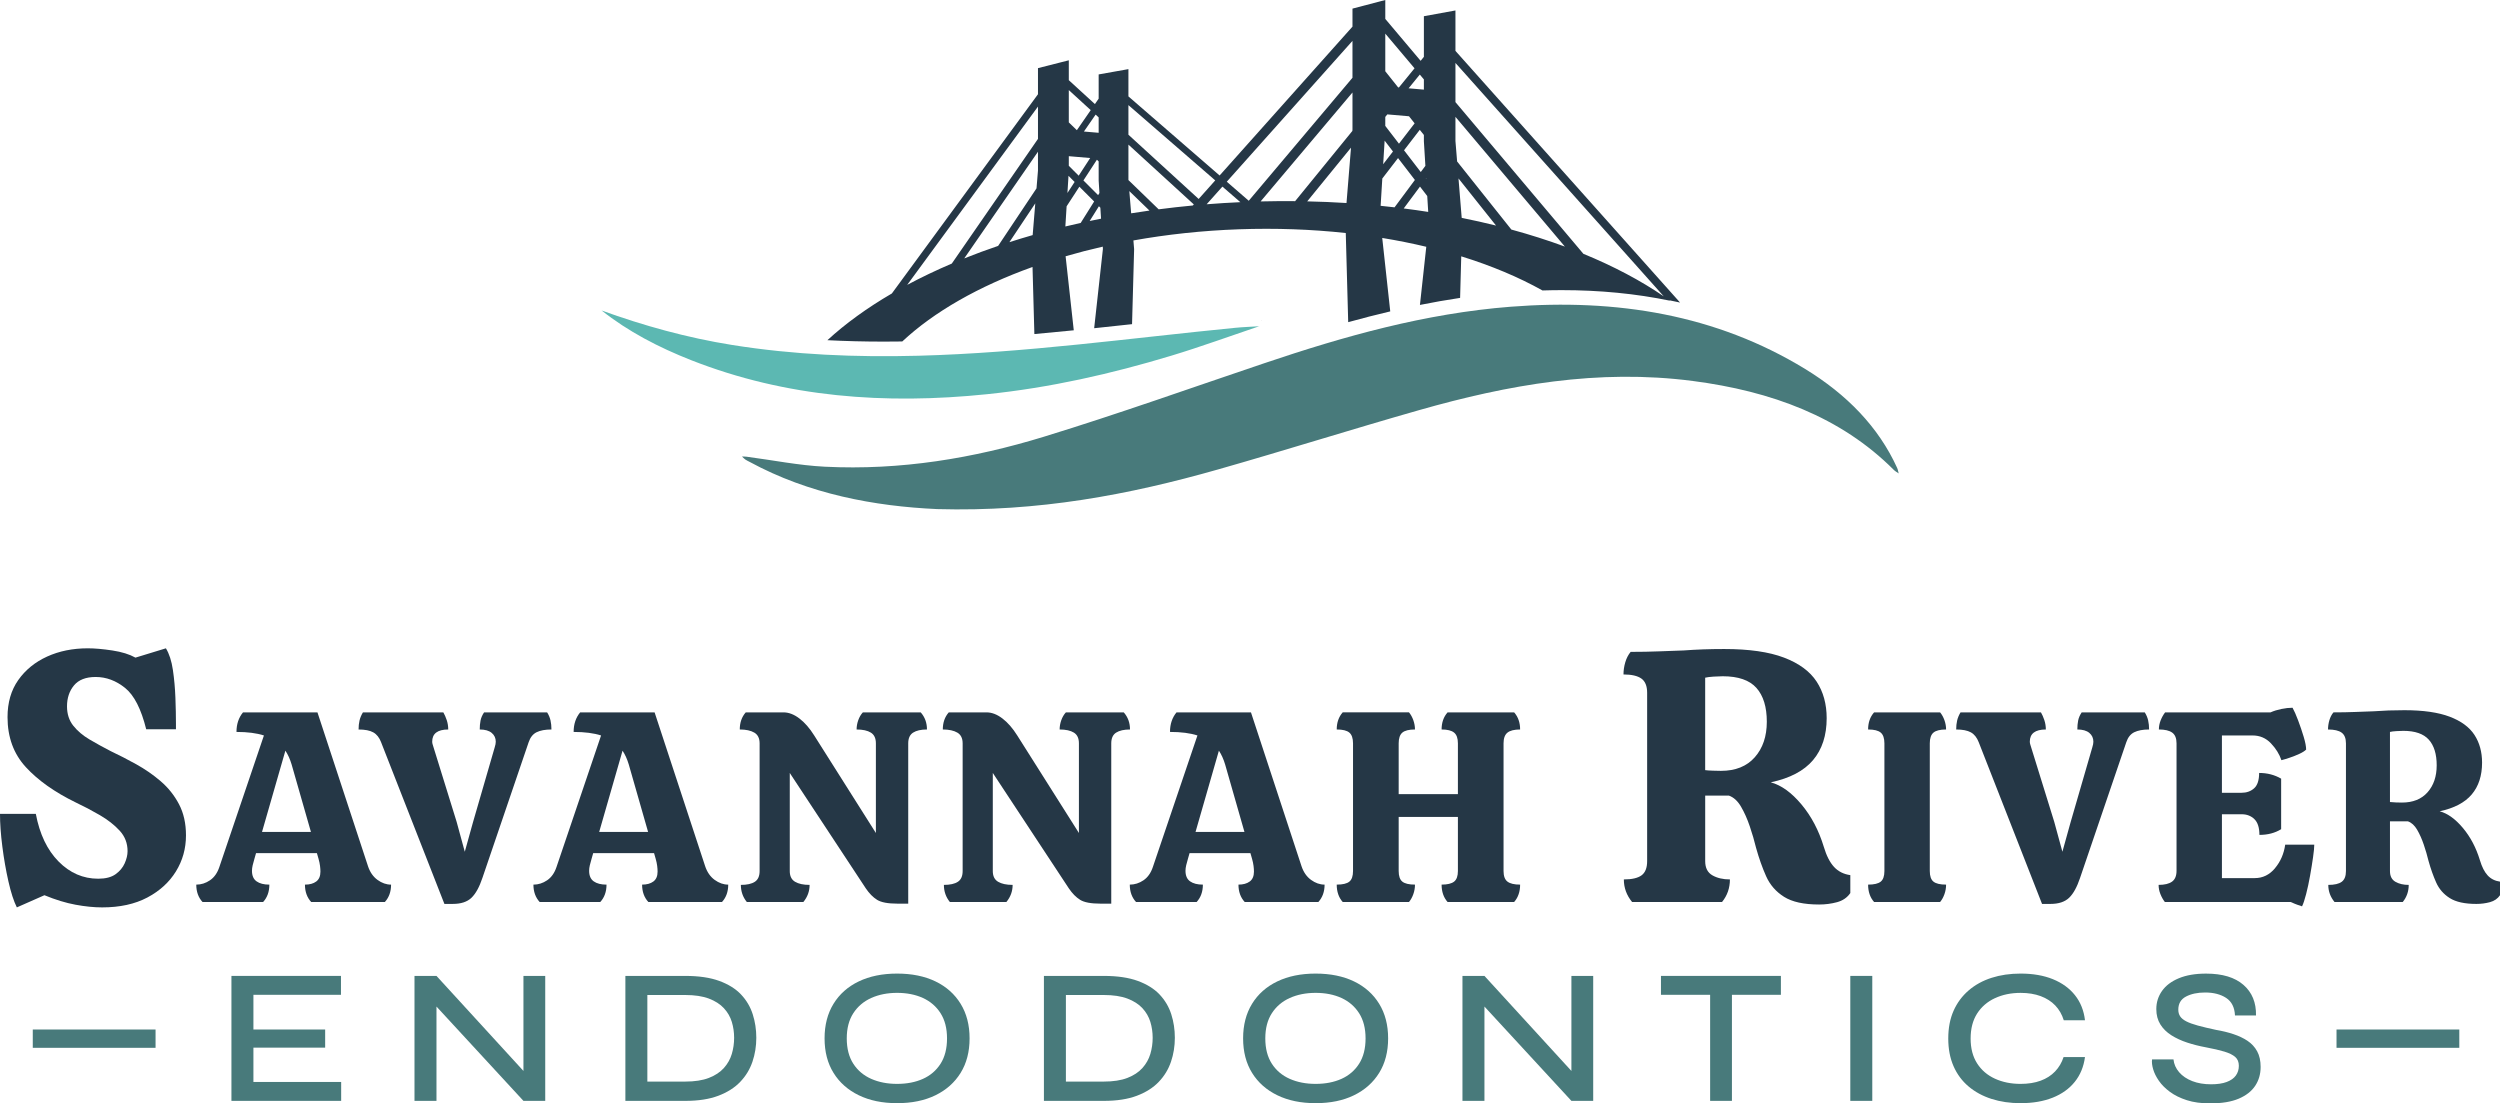 <?xml version="1.0" encoding="UTF-8"?>
<svg xmlns="http://www.w3.org/2000/svg" id="Layer_2" viewBox="0 0 400 176.539">
  <g id="Components">
    <g id="fd5da33b-c42a-4971-91e3-0073063b5664_1">
      <path d="m25.715,125c-1.204-1.032-2.514-1.94-3.927-2.723-1.415-.783-2.772-1.481-4.071-2.093-1.185-.611-2.313-1.233-3.383-1.863-1.071-.631-1.94-1.366-2.609-2.207-.669-.84-1.004-1.872-1.004-3.096,0-1.338.373-2.456,1.118-3.354.746-.898,1.901-1.347,3.469-1.347,1.681,0,3.248.583,4.702,1.749,1.452,1.167,2.58,3.374,3.383,6.622h4.759v-.86c0-1.261-.029-2.656-.086-4.186-.057-1.528-.192-3.01-.401-4.443-.211-1.433-.583-2.589-1.118-3.469l-4.873,1.491c-.956-.535-2.189-.917-3.698-1.147-1.51-.229-2.819-.344-3.927-.344-2.408,0-4.578.44-6.508,1.319-1.931.88-3.469,2.131-4.615,3.755-1.147,1.625-1.72,3.603-1.72,5.934,0,3.211.975,5.877,2.924,7.998,1.949,2.121,4.606,4.004,7.969,5.647,1.299.612,2.589,1.29,3.87,2.035,1.28.745,2.341,1.577,3.182,2.494.84.917,1.261,2.007,1.261,3.268,0,.612-.153,1.261-.459,1.949-.306.688-.794,1.271-1.462,1.749-.669.478-1.597.717-2.781.717-2.408,0-4.521-.917-6.336-2.752-1.816-1.835-3.03-4.376-3.641-7.625H0c0,1.529.124,3.268.373,5.218.248,1.949.573,3.813.975,5.59.401,1.777.85,3.163,1.347,4.157l4.415-1.949c1.758.727,3.411,1.233,4.96,1.519,1.548.287,2.971.43,4.271.43,2.828,0,5.236-.526,7.224-1.577,1.987-1.051,3.516-2.446,4.587-4.185,1.069-1.739,1.605-3.66,1.605-5.762,0-1.911-.373-3.574-1.118-4.988-.745-1.414-1.72-2.638-2.924-3.669Z" style="fill:#253746; stroke-width:0px;"></path>
      <path d="m58.877,138.583l-8.085-24.604h-11.911c-.695.841-1.043,1.884-1.043,3.13,1.767,0,3.231.189,4.39.565l-7.129,21.04c-.319.956-.819,1.667-1.5,2.13-.681.464-1.413.696-2.195.696,0,1.13.334,2.058 1,2.782h9.694c.666-.724 1-1.652 1-2.782-.87,0-1.551-.174-2.043-.522-.493-.348-.739-.913-.739-1.695,0-.261.036-.55.109-.869.072-.319.166-.666.282-1.043l.261-.913h9.737l.261.913c.115.406.196.782.239,1.13.044.348.065.652.065.913,0,.725-.225,1.254-.674,1.587-.45.334-1.051.5-1.804.5,0,1.13.333,2.058 1,2.782h11.78c.666-.724 1-1.652 1-2.782-.754,0-1.478-.253-2.173-.761-.696-.507-1.203-1.239-1.522-2.195Zm-16.953-5.477l3.738-12.998c.405.609.739,1.348 1,2.217l3.086,10.781h-7.824Z" style="fill:#253746; stroke-width:0px;"></path>
      <path d="m60.976,118.761l10.128,25.865h1.348c1.304,0,2.296-.326,2.978-.978.681-.652,1.268-1.717,1.761-3.195l7.39-21.692c.261-.782.688-1.319,1.282-1.608.594-.289,1.383-.435,2.369-.435,0-.522-.051-1.007-.152-1.456-.102-.449-.282-.876-.543-1.282h-10.085c-.29.435-.478.869-.565,1.304s-.13.913-.13,1.435c.84,0,1.478.181,1.913.543.435.363.652.834.652,1.413,0,.116-.015.254-.044.413-.029.16-.073.326-.13.5l-3.478,11.998-1.304,4.695-1.304-4.782-3.651-11.78c-.059-.203-.116-.391-.174-.565-.059-.174-.087-.333-.087-.478,0-1.304.854-1.956,2.565-1.956,0-.522-.08-1.022-.239-1.5-.16-.478-.341-.891-.543-1.239h-12.867c-.261.435-.442.869-.544,1.304-.101.435-.152.913-.152,1.435,1.015,0,1.796.152,2.348.456.55.304.97.833,1.261,1.587Z" style="fill:#253746; stroke-width:0px;"></path>
      <path d="m94.26,139.322c0-.261.036-.55.109-.869.072-.319.166-.666.282-1.043l.261-.913h9.737l.261.913c.115.406.196.782.239,1.13.044.348.065.652.065.913,0,.725-.225,1.254-.674,1.587-.45.334-1.051.5-1.804.5,0,1.13.333,2.058 1,2.782h11.78c.666-.724 1-1.652 1-2.782-.754,0-1.478-.253-2.173-.761-.696-.507-1.203-1.239-1.522-2.195l-8.085-24.604h-11.911c-.695.841-1.043,1.884-1.043,3.13,1.767,0,3.231.189,4.39.565l-7.129,21.04c-.319.956-.819,1.667-1.5,2.13-.681.464-1.413.696-2.195.696,0,1.13.334,2.058 1,2.782h9.694c.666-.724 1-1.652 1-2.782-.869,0-1.551-.174-2.043-.522-.493-.348-.739-.913-.739-1.695Zm5.347-19.214c.405.609.739,1.348 1,2.217l3.087,10.781h-7.824l3.738-12.998Z" style="fill:#253746; stroke-width:0px;"></path>
      <path d="m126.363,139.366v-15.693l12.172,18.475c.55.812,1.152,1.42,1.804,1.826.652.406,1.731.609,3.239.609h1.739v-25.648c0-.811.261-1.384.782-1.717.521-.333,1.261-.5,2.217-.5,0-1.072-.334-1.985-1-2.739h-9.259c-.319.348-.565.768-.739,1.261-.174.493-.261.986-.261,1.478.985,0,1.746.167,2.282.5.536.333.804.906.804,1.717v14.345l-9.868-15.606c-.725-1.159-1.514-2.065-2.369-2.717-.855-.652-1.703-.978-2.543-.978h-6.042c-.638.725-.956,1.637-.956,2.739.985,0,1.761.167,2.326.5.565.333.848.906.848,1.717v20.431c0,.811-.254,1.384-.761,1.717-.507.334-1.254.5-2.239.5,0,1.043.319,1.956.956,2.739h9.042c.666-.811 1-1.724 1-2.739-.986,0-1.761-.166-2.326-.5-.565-.333-.848-.905-.848-1.717Z" style="fill:#253746; stroke-width:0px;"></path>
      <path d="m158.848,139.366v-15.693l12.172,18.475c.55.812,1.152,1.42,1.804,1.826.652.406,1.731.609,3.239.609h1.739v-25.648c0-.811.261-1.384.782-1.717.521-.333,1.261-.5,2.217-.5,0-1.072-.334-1.985-1-2.739h-9.259c-.319.348-.565.768-.739,1.261-.174.493-.261.986-.261,1.478.985,0,1.745.167,2.282.5.536.333.804.906.804,1.717v14.345l-9.868-15.606c-.725-1.159-1.514-2.065-2.369-2.717-.855-.652-1.703-.978-2.543-.978h-6.042c-.638.725-.956,1.637-.956,2.739.985,0,1.761.167,2.326.5.565.333.848.906.848,1.717v20.431c0,.811-.254,1.384-.761,1.717-.507.334-1.254.5-2.239.5,0,1.043.319,1.956.956,2.739h9.042c.666-.811 1-1.724 1-2.739-.986,0-1.761-.166-2.326-.5-.565-.333-.848-.905-.848-1.717Z" style="fill:#253746; stroke-width:0px;"></path>
      <path d="m199.958,141.039c-.45.334-1.051.5-1.804.5,0,1.13.333,2.058 1,2.782h11.78c.666-.724 1-1.652 1-2.782-.754,0-1.478-.253-2.173-.761-.696-.507-1.203-1.239-1.522-2.195l-8.085-24.604h-11.911c-.695.841-1.043,1.884-1.043,3.13,1.767,0,3.231.189,4.39.565l-7.129,21.04c-.319.956-.819,1.667-1.5,2.13-.681.464-1.413.696-2.195.696,0,1.13.334,2.058 1,2.782h9.694c.666-.724 1-1.652 1-2.782-.869,0-1.551-.174-2.043-.522-.493-.348-.739-.913-.739-1.695,0-.261.036-.55.109-.869.072-.319.166-.666.282-1.043l.261-.913h9.737l.261.913c.115.406.196.782.239,1.13.044.348.065.652.065.913,0,.725-.225,1.254-.674,1.587Zm-8.672-7.933l3.738-12.998c.405.609.739,1.348 1,2.217l3.086,10.781h-7.824Z" style="fill:#253746; stroke-width:0px;"></path>
      <path d="m243.219,141.539c-.928,0-1.601-.159-2.021-.478-.42-.319-.63-.884-.63-1.695v-20.431c0-.811.21-1.384.63-1.717.42-.333,1.094-.5,2.021-.5,0-1.101-.319-2.014-.956-2.739h-10.65c-.638.725-.956,1.637-.956,2.739.927,0,1.593.167,2.0.5.406.333.609.906.609,1.717v8.129h-9.477v-8.129c0-.811.196-1.384.587-1.717.391-.333,1.065-.5,2.021-.5,0-.492-.087-.985-.261-1.478-.174-.492-.406-.913-.696-1.261h-10.607c-.638.725-.956,1.637-.956,2.739.956,0,1.63.167,2.021.5.391.333.587.906.587,1.717v20.431c0,.811-.196,1.377-.587,1.695-.391.319-1.065.478-2.021.478,0,1.13.319,2.058.956,2.782h10.607c.289-.348.522-.767.696-1.261.174-.492.261-1.0.261-1.521-.956,0-1.63-.159-2.021-.478-.391-.319-.587-.884-.587-1.695v-8.651h9.477v8.651c0,.811-.203,1.377-.609,1.695-.406.319-1.073.478-2.0.478,0,1.13.318,2.058.956,2.782h10.65c.637-.724.956-1.652.956-2.782Z" style="fill:#253746; stroke-width:0px;"></path>
      <path d="m296.05,140.021c-1.071-.152-1.94-.592-2.608-1.319-.669-.726-1.214-1.796-1.634-3.211-.803-2.637-1.998-4.902-3.583-6.794-1.587-1.892-3.22-3.067-4.902-3.526,3.058-.649,5.312-1.835,6.766-3.555,1.452-1.72,2.179-3.956,2.179-6.708,0-2.255-.536-4.204-1.606-5.848-1.071-1.643-2.809-2.924-5.217-3.841-2.408-.917-5.6-1.376-9.575-1.376-1.185,0-2.303.02-3.354.057-1.052.038-2.093.096-3.125.172-1.185.038-2.485.086-3.899.143-1.414.057-2.944.086-4.587.086-.383.459-.669,1.013-.86,1.663-.192.65-.287,1.3-.287,1.95,1.299,0,2.255.22,2.867.659.611.44.917,1.195.917,2.265v26.947c0,1.071-.296,1.826-.889,2.265-.593.44-1.539.659-2.838.659,0,1.338.439,2.542,1.319,3.612h14.391c.84-1.032,1.261-2.236,1.261-3.612-1.109,0-2.045-.22-2.809-.659-.765-.439-1.147-1.194-1.147-2.265v-10.492h3.784c.764.268,1.414.86,1.949,1.777.535.917,1.004,1.969,1.405,3.154.402,1.185.736,2.332,1.004,3.44.459,1.644.993,3.154,1.605,4.529.611,1.376,1.567,2.475,2.867,3.297,1.299.822,3.172,1.233,5.619,1.233.994,0,1.949-.124,2.867-.373.917-.248,1.624-.735,2.121-1.462v-2.867Zm-15.28-18.863c-1.281,1.453-3.087,2.179-5.418,2.179-.268,0-.688-.009-1.262-.029-.573-.019-.994-.047-1.262-.086v-14.792c.306-.076.754-.134,1.348-.172.592-.038,1.079-.057,1.462-.057,2.484,0,4.28.622,5.389,1.863,1.108,1.243,1.663,3.049,1.663,5.418,0,2.332-.641,4.224-1.921,5.676Z" style="fill:#253746; stroke-width:0px;"></path>
      <path d="m309.353,117.218c.391-.333,1.065-.5,2.021-.5,0-.492-.087-.985-.261-1.478-.174-.492-.406-.913-.696-1.261h-10.563c-.638.725-.956,1.637-.956,2.739.956,0,1.63.167,2.021.5.391.333.587.906.587,1.717v20.431c0,.811-.196,1.377-.587,1.695-.391.319-1.065.478-2.021.478,0,1.13.318,2.058.956,2.782h10.563c.289-.348.522-.767.696-1.261.174-.492.261-1.0.261-1.521-.956,0-1.63-.159-2.021-.478-.391-.319-.587-.884-.587-1.695v-20.431c0-.811.196-1.384.587-1.717Z" style="fill:#253746; stroke-width:0px;"></path>
      <path d="m343.155,113.979h-10.085c-.29.435-.478.869-.565,1.304-.087.435-.13.913-.13,1.435.84,0,1.478.181,1.913.543.435.363.652.834.652,1.413,0,.116-.015.254-.044.413-.029.16-.073.326-.13.5l-3.478,11.998-1.304,4.695-1.304-4.782-3.651-11.78c-.059-.203-.116-.391-.174-.565-.059-.174-.087-.333-.087-.478,0-1.304.854-1.956,2.565-1.956,0-.522-.08-1.022-.239-1.5-.16-.478-.341-.891-.543-1.239h-12.867c-.261.435-.442.869-.544,1.304-.101.435-.152.913-.152,1.435,1.015,0,1.796.152,2.348.456.55.304.97.833,1.261,1.587l10.128,25.865h1.348c1.304,0,2.296-.326,2.978-.978.681-.652,1.268-1.717,1.761-3.195l7.39-21.692c.261-.782.688-1.319,1.282-1.608.594-.289,1.383-.435,2.369-.435,0-.522-.051-1.007-.152-1.456-.102-.449-.282-.876-.543-1.282Z" style="fill:#253746; stroke-width:0px;"></path>
      <path d="m364.007,138.91c-.885,1.058-1.964,1.587-3.239,1.587h-5.26v-10.216h3.173c.811,0,1.485.261,2.021.782.536.522.804,1.363.804,2.521,1.332,0,2.492-.304,3.477-.913v-8.085c-1.043-.609-2.217-.913-3.521-.913,0,1.159-.268,1.978-.804,2.456-.536.478-1.21.717-2.021.717h-3.13v-9.172h4.912c1.159,0,2.137.42,2.934,1.261.797.841,1.355,1.739,1.674,2.695.348-.087.782-.217,1.304-.391.522-.174,1.036-.376,1.543-.609.507-.232.876-.463,1.109-.696,0-.492-.131-1.174-.391-2.043-.261-.869-.558-1.746-.891-2.63-.334-.884-.63-1.557-.891-2.021-.551,0-1.145.065-1.782.196-.638.131-1.217.312-1.739.543h-16.867c-.29.377-.529.804-.717,1.282-.189.478-.283.964-.283,1.456.956,0,1.666.167,2.13.5.463.333.695.906.695,1.717v20.387c0,.812-.239,1.391-.717,1.739-.478.348-1.196.522-2.152.522,0,.493.094.978.282,1.456.188.478.427.906.717,1.282h20.127c.521.232.913.391,1.173.478.261.087.478.159.652.217.202-.406.42-1.058.652-1.956.232-.898.442-1.876.63-2.934.188-1.057.348-2.043.478-2.956.131-.913.196-1.587.196-2.021h-4.651c-.203,1.449-.747,2.703-1.63,3.76Z" style="fill:#253746; stroke-width:0px;"></path>
      <path d="m398.022,140.061c-.507-.55-.92-1.362-1.239-2.434-.609-2-1.515-3.717-2.717-5.151-1.203-1.435-2.442-2.326-3.717-2.673,2.318-.492,4.028-1.391,5.13-2.695,1.101-1.304,1.652-2.999,1.652-5.086,0-1.71-.406-3.188-1.217-4.434-.812-1.246-2.13-2.217-3.956-2.913-1.826-.695-4.246-1.043-7.26-1.043-.899,0-1.746.015-2.543.043-.797.029-1.587.073-2.369.131-.898.029-1.884.065-2.956.109-1.073.043-2.232.065-3.478.065-.29.348-.507.768-.652,1.261-.145.493-.217.986-.217,1.478.985,0,1.71.167,2.174.5.463.333.695.906.695,1.717v20.431c0,.811-.225,1.384-.674,1.717-.45.334-1.167.5-2.152.5,0,1.015.333,1.927 1,2.739h10.911c.637-.782.956-1.695.956-2.739-.841,0-1.551-.166-2.13-.5-.58-.333-.869-.905-.869-1.717v-7.955h2.869c.579.203,1.072.652,1.478,1.348.406.696.761,1.493,1.065,2.391.304.898.558,1.768.761,2.608.348,1.246.753,2.391,1.217,3.434.463,1.043,1.188,1.877,2.174,2.499.985.624,2.405.935,4.26.935.753,0,1.478-.095,2.174-.282.696-.188,1.231-.558,1.608-1.109v-2.174c-.812-.116-1.471-.449-1.978-1Zm-9.607-13.302c-.972,1.102-2.341,1.652-4.108,1.652-.203,0-.521-.007-.956-.022-.435-.014-.754-.036-.956-.065v-11.215c.232-.058.572-.101,1.022-.13.449-.029.818-.044,1.108-.044,1.883,0,3.245.471,4.086,1.413.84.942,1.26,2.311,1.26,4.108,0,1.768-.486,3.203-1.456,4.303Z" style="fill:#253746; stroke-width:0px;"></path>
      <polygon points="40.547 167.623 52.025 167.623 52.025 164.722 40.547 164.722 40.547 159.169 54.555 159.169 54.555 156.145 37.03 156.145 37.03 176.138 54.586 176.138 54.586 173.114 40.547 173.114 40.547 167.623" style="fill:#487a7b; stroke-width:0px;"></polygon>
      <polygon points="83.751 171.351 69.836 156.145 66.319 156.145 66.319 176.138 69.836 176.138 69.836 161.049 83.751 176.138 87.237 176.138 87.237 156.145 83.751 156.145 83.751 171.351" style="fill:#487a7b; stroke-width:0px;"></polygon>
      <path d="m118.572,159.123c-.864-.915-2.026-1.64-3.486-2.175-1.461-.535-3.271-.802-5.43-.802h-9.595v19.993h9.595c2.077,0,3.836-.272,5.276-.818,1.439-.545,2.607-1.285,3.502-2.221.895-.936,1.548-2.01,1.959-3.224.411-1.214.617-2.489.617-3.826,0-1.316-.19-2.571-.571-3.764-.381-1.193-1.003-2.247-1.867-3.162Zm-1.481,9.503c-.247.833-.669,1.584-1.265,2.252-.597.669-1.399,1.198-2.407,1.589-1.008.391-2.273.586-3.795.586h-6.047v-13.853h6.047c1.522,0,2.787.19,3.795.571,1.008.381,1.81.895,2.407,1.543.597.648,1.018,1.378,1.265,2.191.247.813.37,1.661.37,2.545s-.123,1.743-.37,2.576Z" style="fill:#487a7b; stroke-width:0px;"></path>
      <path d="m149.672,157.024c-1.728-.833-3.775-1.25-6.14-1.25-2.345,0-4.386.416-6.124,1.25-1.739.833-3.085,2.026-4.042,3.579-.956,1.553-1.435,3.399-1.435,5.538s.478,3.98,1.435,5.523c.957,1.543,2.303,2.736,4.042,3.579,1.738.844,3.78,1.265,6.124,1.265,2.365,0,4.412-.421,6.14-1.265,1.728-.843,3.07-2.036,4.026-3.579.957-1.543,1.435-3.383,1.435-5.523s-.478-3.985-1.435-5.538c-.956-1.553-2.298-2.746-4.026-3.579Zm.818,13.174c-.69,1.08-1.63,1.887-2.823,2.422-1.193.535-2.571.802-4.134.802-1.543,0-2.921-.267-4.134-.802-1.214-.535-2.17-1.342-2.869-2.422-.699-1.08-1.049-2.432-1.049-4.057,0-1.604.35-2.946,1.049-4.026.699-1.08,1.655-1.892,2.869-2.438,1.214-.545,2.592-.818,4.134-.818,1.563,0,2.941.273,4.134.818,1.193.545,2.134,1.357,2.823,2.438.689,1.08,1.034,2.422,1.034,4.026,0,1.625-.345,2.978-1.034,4.057Z" style="fill:#487a7b; stroke-width:0px;"></path>
      <path d="m185.538,159.123c-.864-.915-2.026-1.64-3.486-2.175-1.461-.535-3.27-.802-5.43-.802h-9.595v19.993h9.595c2.077,0,3.836-.272,5.276-.818,1.44-.545,2.607-1.285,3.502-2.221.895-.936,1.548-2.01,1.959-3.224.411-1.214.617-2.489.617-3.826,0-1.316-.19-2.571-.571-3.764-.381-1.193-1.003-2.247-1.867-3.162Zm-1.481,9.503c-.247.833-.669,1.584-1.265,2.252-.597.669-1.399,1.198-2.406,1.589-1.008.391-2.273.586-3.795.586h-6.047v-13.853h6.047c1.522,0,2.787.19,3.795.571,1.008.381,1.81.895,2.406,1.543.597.648,1.018,1.378,1.265,2.191.247.813.37,1.661.37,2.545s-.123,1.743-.37,2.576Z" style="fill:#487a7b; stroke-width:0px;"></path>
      <path d="m216.639,157.024c-1.728-.833-3.775-1.25-6.14-1.25-2.345,0-4.386.416-6.124,1.25-1.738.833-3.085,2.026-4.042,3.579-.956,1.553-1.435,3.399-1.435,5.538s.478,3.98,1.435,5.523c.957,1.543,2.303,2.736,4.042,3.579,1.738.844,3.78,1.265,6.124,1.265,2.365,0,4.412-.421,6.14-1.265,1.728-.843,3.07-2.036,4.026-3.579.957-1.543,1.435-3.383,1.435-5.523s-.478-3.985-1.435-5.538c-.956-1.553-2.298-2.746-4.026-3.579Zm.818,13.174c-.69,1.08-1.63,1.887-2.823,2.422-1.193.535-2.571.802-4.134.802-1.543,0-2.921-.267-4.134-.802-1.214-.535-2.17-1.342-2.869-2.422-.7-1.08-1.049-2.432-1.049-4.057,0-1.604.35-2.946,1.049-4.026.699-1.08,1.655-1.892,2.869-2.438,1.214-.545,2.592-.818,4.134-.818,1.563,0,2.941.273,4.134.818,1.193.545,2.134,1.357,2.823,2.438.689,1.08,1.034,2.422,1.034,4.026,0,1.625-.345,2.978-1.034,4.057Z" style="fill:#487a7b; stroke-width:0px;"></path>
      <polygon points="251.425 171.351 237.511 156.145 233.993 156.145 233.993 176.138 237.511 176.138 237.511 161.049 251.425 176.138 254.912 176.138 254.912 156.145 251.425 156.145 251.425 171.351" style="fill:#487a7b; stroke-width:0px;"></polygon>
      <polygon points="265.754 159.169 273.621 159.169 273.621 176.138 277.108 176.138 277.108 159.169 284.944 159.169 284.944 156.145 265.754 156.145 265.754 159.169" style="fill:#487a7b; stroke-width:0px;"></polygon>
      <rect x="296.048" y="156.145" width="3.517" height="19.993" style="fill:#487a7b; stroke-width:0px;"></rect>
      <path d="m319.191,159.709c1.214-.566,2.581-.848,4.103-.848,1.214,0,2.288.175,3.224.524.936.35,1.712.849,2.329,1.496.617.648,1.069,1.435,1.357,2.36h3.394c-.185-1.563-.72-2.9-1.605-4.011-.885-1.111-2.062-1.964-3.533-2.561-1.471-.596-3.193-.895-5.168-.895-1.687,0-3.235.227-4.643.679-1.409.453-2.633,1.126-3.671,2.021-1.039.895-1.841,1.98-2.407,3.255-.566,1.276-.848,2.757-.848,4.443,0,1.666.283,3.142.848,4.427.565,1.286,1.368,2.366,2.407,3.24,1.038.875,2.262,1.538,3.671,1.99,1.409.452,2.957.679,4.643.679,1.954,0,3.666-.293,5.137-.879,1.47-.586,2.648-1.429,3.533-2.53.884-1.1,1.429-2.422,1.635-3.965h-3.425c-.288.885-.741,1.651-1.358,2.299-.617.648-1.389,1.141-2.314,1.481-.926.34-1.995.509-3.209.509-1.522,0-2.89-.278-4.103-.833-1.214-.555-2.165-1.373-2.854-2.453-.69-1.08-1.034-2.401-1.034-3.965,0-1.584.344-2.916,1.034-3.996.689-1.08,1.64-1.902,2.854-2.468Z" style="fill:#487a7b; stroke-width:0px;"></path>
      <path d="m359.621,166.543c-.648-.432-1.404-.791-2.268-1.08-.864-.288-1.79-.514-2.777-.679-1.152-.247-2.124-.478-2.916-.694-.792-.216-1.414-.442-1.867-.679-.453-.236-.777-.504-.972-.802-.196-.298-.293-.653-.293-1.064,0-.967.411-1.666,1.234-2.098.823-.432,1.841-.648,3.054-.648,1.358,0,2.479.288,3.363.864.884.576,1.357,1.512,1.419,2.808h3.363c.041-2.057-.628-3.687-2.005-4.89-1.378-1.203-3.374-1.805-5.986-1.805-1.708,0-3.158.247-4.35.741-1.193.494-2.093,1.172-2.7,2.036-.607.864-.91,1.831-.91,2.9,0,.946.216,1.764.648,2.453.432.689,1.023,1.27,1.774,1.743.75.473,1.599.864,2.545,1.172.946.309,1.923.555,2.931.741,1.214.227,2.211.458,2.993.694.781.237,1.362.524,1.743.864.381.339.571.807.571,1.404,0,.597-.16,1.116-.478,1.558-.319.443-.808.787-1.466,1.034-.658.247-1.491.37-2.499.37-1.131,0-2.134-.17-3.008-.509-.874-.339-1.573-.812-2.098-1.419-.524-.606-.828-1.29-.91-2.052h-3.425c-.062.432-.005.952.17,1.558.174.607.483,1.229.925,1.867.442.638,1.034,1.229,1.774,1.774.741.545,1.64.987,2.7,1.327,1.059.339,2.299.509,3.718.509,1.871,0,3.399-.252,4.582-.756,1.183-.504,2.062-1.193,2.638-2.067.576-.874.864-1.877.864-3.008,0-.987-.185-1.82-.555-2.499-.37-.679-.879-1.234-1.527-1.666Z" style="fill:#487a7b; stroke-width:0px;"></path>
      <rect x="5.244" y="164.722" width="19.645" height="2.929" style="fill:#487a7b; stroke-width:0px;"></rect>
      <rect x="373.844" y="164.722" width="19.645" height="2.929" style="fill:#487a7b; stroke-width:0px;"></rect>
      <path d="m149.957,81.455c-10.015-.448-20.529-2.398-30.017-7.552-.231-.126-.48-.232-.69-.379-.2-.14-.361-.321-.538-.484.253.01.509.001.758.034,4.167.548,8.318,1.388,12.504,1.599,12.089.609,23.794-1.346,35.048-4.796,11.908-3.65,23.591-7.827,35.362-11.795,12.696-4.28,25.6-7.934,39.317-9.005,16.969-1.325,32.924,1.279,47.128,9.962,6.63,4.053,11.728,9.251,14.717,15.834.126.278.163.585.242.878-.26-.187-.558-.346-.775-.564-8.495-8.515-19.609-12.597-32.166-14.231-15.148-1.972-29.603.624-43.792,4.666-10.766,3.067-21.415,6.429-32.182,9.494-14.231,4.052-28.763,6.801-44.916,6.339Z" style="fill:#487a7b; stroke-width:0px;"></path>
      <path d="m201.518,52.184c-4.703,1.585-9.356,3.291-14.121,4.731-9.569,2.894-19.365,5.116-29.479,6.159-16.251,1.675-32.135.528-47.296-5.431-5.236-2.058-10.135-4.607-14.397-7.992l-.014.011c6.773,2.452,13.718,4.381,20.95,5.537,9.874,1.578,19.807,1.984,29.801,1.719,17.021-.452,33.785-2.809,50.643-4.465,1.302-.128,2.616-.172,3.925-.254l-.013-.014Z" style="fill:#5cb8b2; stroke-width:0px;"></path>
      <path d="m201.765,51.264c.032-.019.064-.039.096-.058-.036.015-.073.029-.109.044-0-0.0.013.014.013.014Z" style="stroke-width:0px;"></path>
      <path d="m268.809,48.406l-35.937-40.265V1.673l-5.05.921v6.5l-.52.638-5.655-6.706V0l-5.25,1.379v2.882l-21.258,23.818-14.591-12.655v-4.364l-4.762.848v3.876l-.599.867-4.178-3.821v-3.182l-4.933,1.253v4.18l-23.379,31.875c-3.94,2.299-7.406,4.804-10.313,7.475,2.921.15,5.928.226,9.042.226.961,0,1.943-.008,2.936-.022,5.06-4.734,12.229-8.832,20.841-11.919l.296,10.731c2.106-.187,4.208-.389,6.303-.6l-1.306-11.847c1.926-.562,3.909-1.077,5.946-1.539l.023.366-1.399,12.686c2.029-.212,4.05-.431,6.061-.65l.33-11.95.001-.045-.115-1.399c5.351-.96,11.001-1.575,16.853-1.784,5.92-.212,11.663.005,17.125.595l.39,14.264c2.193-.608,4.439-1.186,6.727-1.723l-1.282-11.75c2.421.396,4.774.868,7.047,1.411l-1.015,9.305c2.112-.423,4.255-.802,6.428-1.126l.182-6.65c4.827,1.496,9.2,3.335,12.997,5.46,1.025-.031,2.043-.052,3.043-.052,6.124,0,11.892.559,17.354,1.69-.029-.021-.06-.042-.089-.063.572.115,1.142.234,1.707.362Zm-2.607-.991c-3.708-2.539-8.031-4.824-12.861-6.805l-20.469-24.272v-6.268l33.33,37.345Zm-44.661-24.912l1.335,1.734-1.566,2.035.231-3.769Zm.104-2.355l.001-1.443.329-.403,3.465.3.901,1.131-2.507,3.258-2.188-2.844Zm5.52.621l.657.825v1.02s.24,3.919.24,3.919l-.739.994-2.679-3.482,2.521-3.276Zm1.02,7.754l.008.134-.055-.071.046-.062Zm-.363-15.818v1.635l-2.445-.212,1.792-2.198.654.775Zm-1.497-1.775l-2.497,3.063-.127-.011-2.055-2.581v-6.021l4.679,5.549Zm-9.929-4.389v5.902l-16.596,19.679-3.514-3.048,20.11-22.533Zm-21.958,22.322l-2.651,2.971-11.239-10.279v-4.738l13.89,12.047Zm-18.652.015l.124,2.007-.211.337-2.35-2.351,2.156-3.314.281.271.001,3.05Zm-9.944,1.256l-6.141,9.21c-1.861.632-3.671,1.301-5.424,2.004l11.799-17.071v3.012l-.234,2.845Zm5.118-2.002l.979.979-1.149,1.767.17-2.746Zm.048-1.604l.001-1.538,3.42.293-1.839,2.827-1.582-1.583Zm9.54-3.391l10.461,9.568-.153.172c-1.845.174-3.669.378-5.471.614l-4.837-4.68v-5.673Zm-5.249-4.801l.486.445v2.465l-2.358-.202,1.871-2.707Zm-.783-.716l-2.218,3.209-1.29-1.248v-5.169l3.508,3.208Zm-8.44-.566v5.168l-13.789,19.95c-2.506,1.068-4.889,2.207-7.136,3.411l20.924-28.529Zm-.85,20.562c-1.261.361-2.502.739-3.723,1.131l4.141-6.21-.418,5.079Zm5.231-1.378l.2-3.228,2.041-3.138,2.365,2.365-2.153,3.434c-.824.182-1.642.37-2.452.566Zm3.888-.876l1.481-2.362.231.231.109,1.759c-.611.12-1.216.245-1.82.372Zm6.64-1.231l-.293-3.555,3.221,3.117c-.983.138-1.961.282-2.929.438Zm12.079-1.447l2.522-2.825,2.87,2.489c-1.814.083-3.612.194-5.391.336Zm8.632-.454l14.7-17.431v5.937l-.018.217-9.158,11.235c-1.826-.018-3.667-.005-5.524.042Zm13.743.254c-2.068-.131-4.165-.218-6.284-.265l7.006-8.595-.722,8.86Zm5.462.447l.268-4.369,2.517-3.271,2.696,3.504-3.255,4.38c-.738-.086-1.479-.168-2.226-.243Zm3.694.421l2.601-3.499,1.162,1.51.156,2.543c-1.291-.202-2.598-.387-3.919-.554Zm8.764-4.804l6.007,7.543c-1.791-.445-3.622-.857-5.493-1.231l-.514-6.312Zm8.456,8.18l-8.677-10.895-.267-3.271v-3.868l17.51,20.763c-2.719-1.004-5.581-1.915-8.566-2.728Z" style="fill:#253746; stroke-width:0px;"></path>
    </g>
  </g>
</svg>
